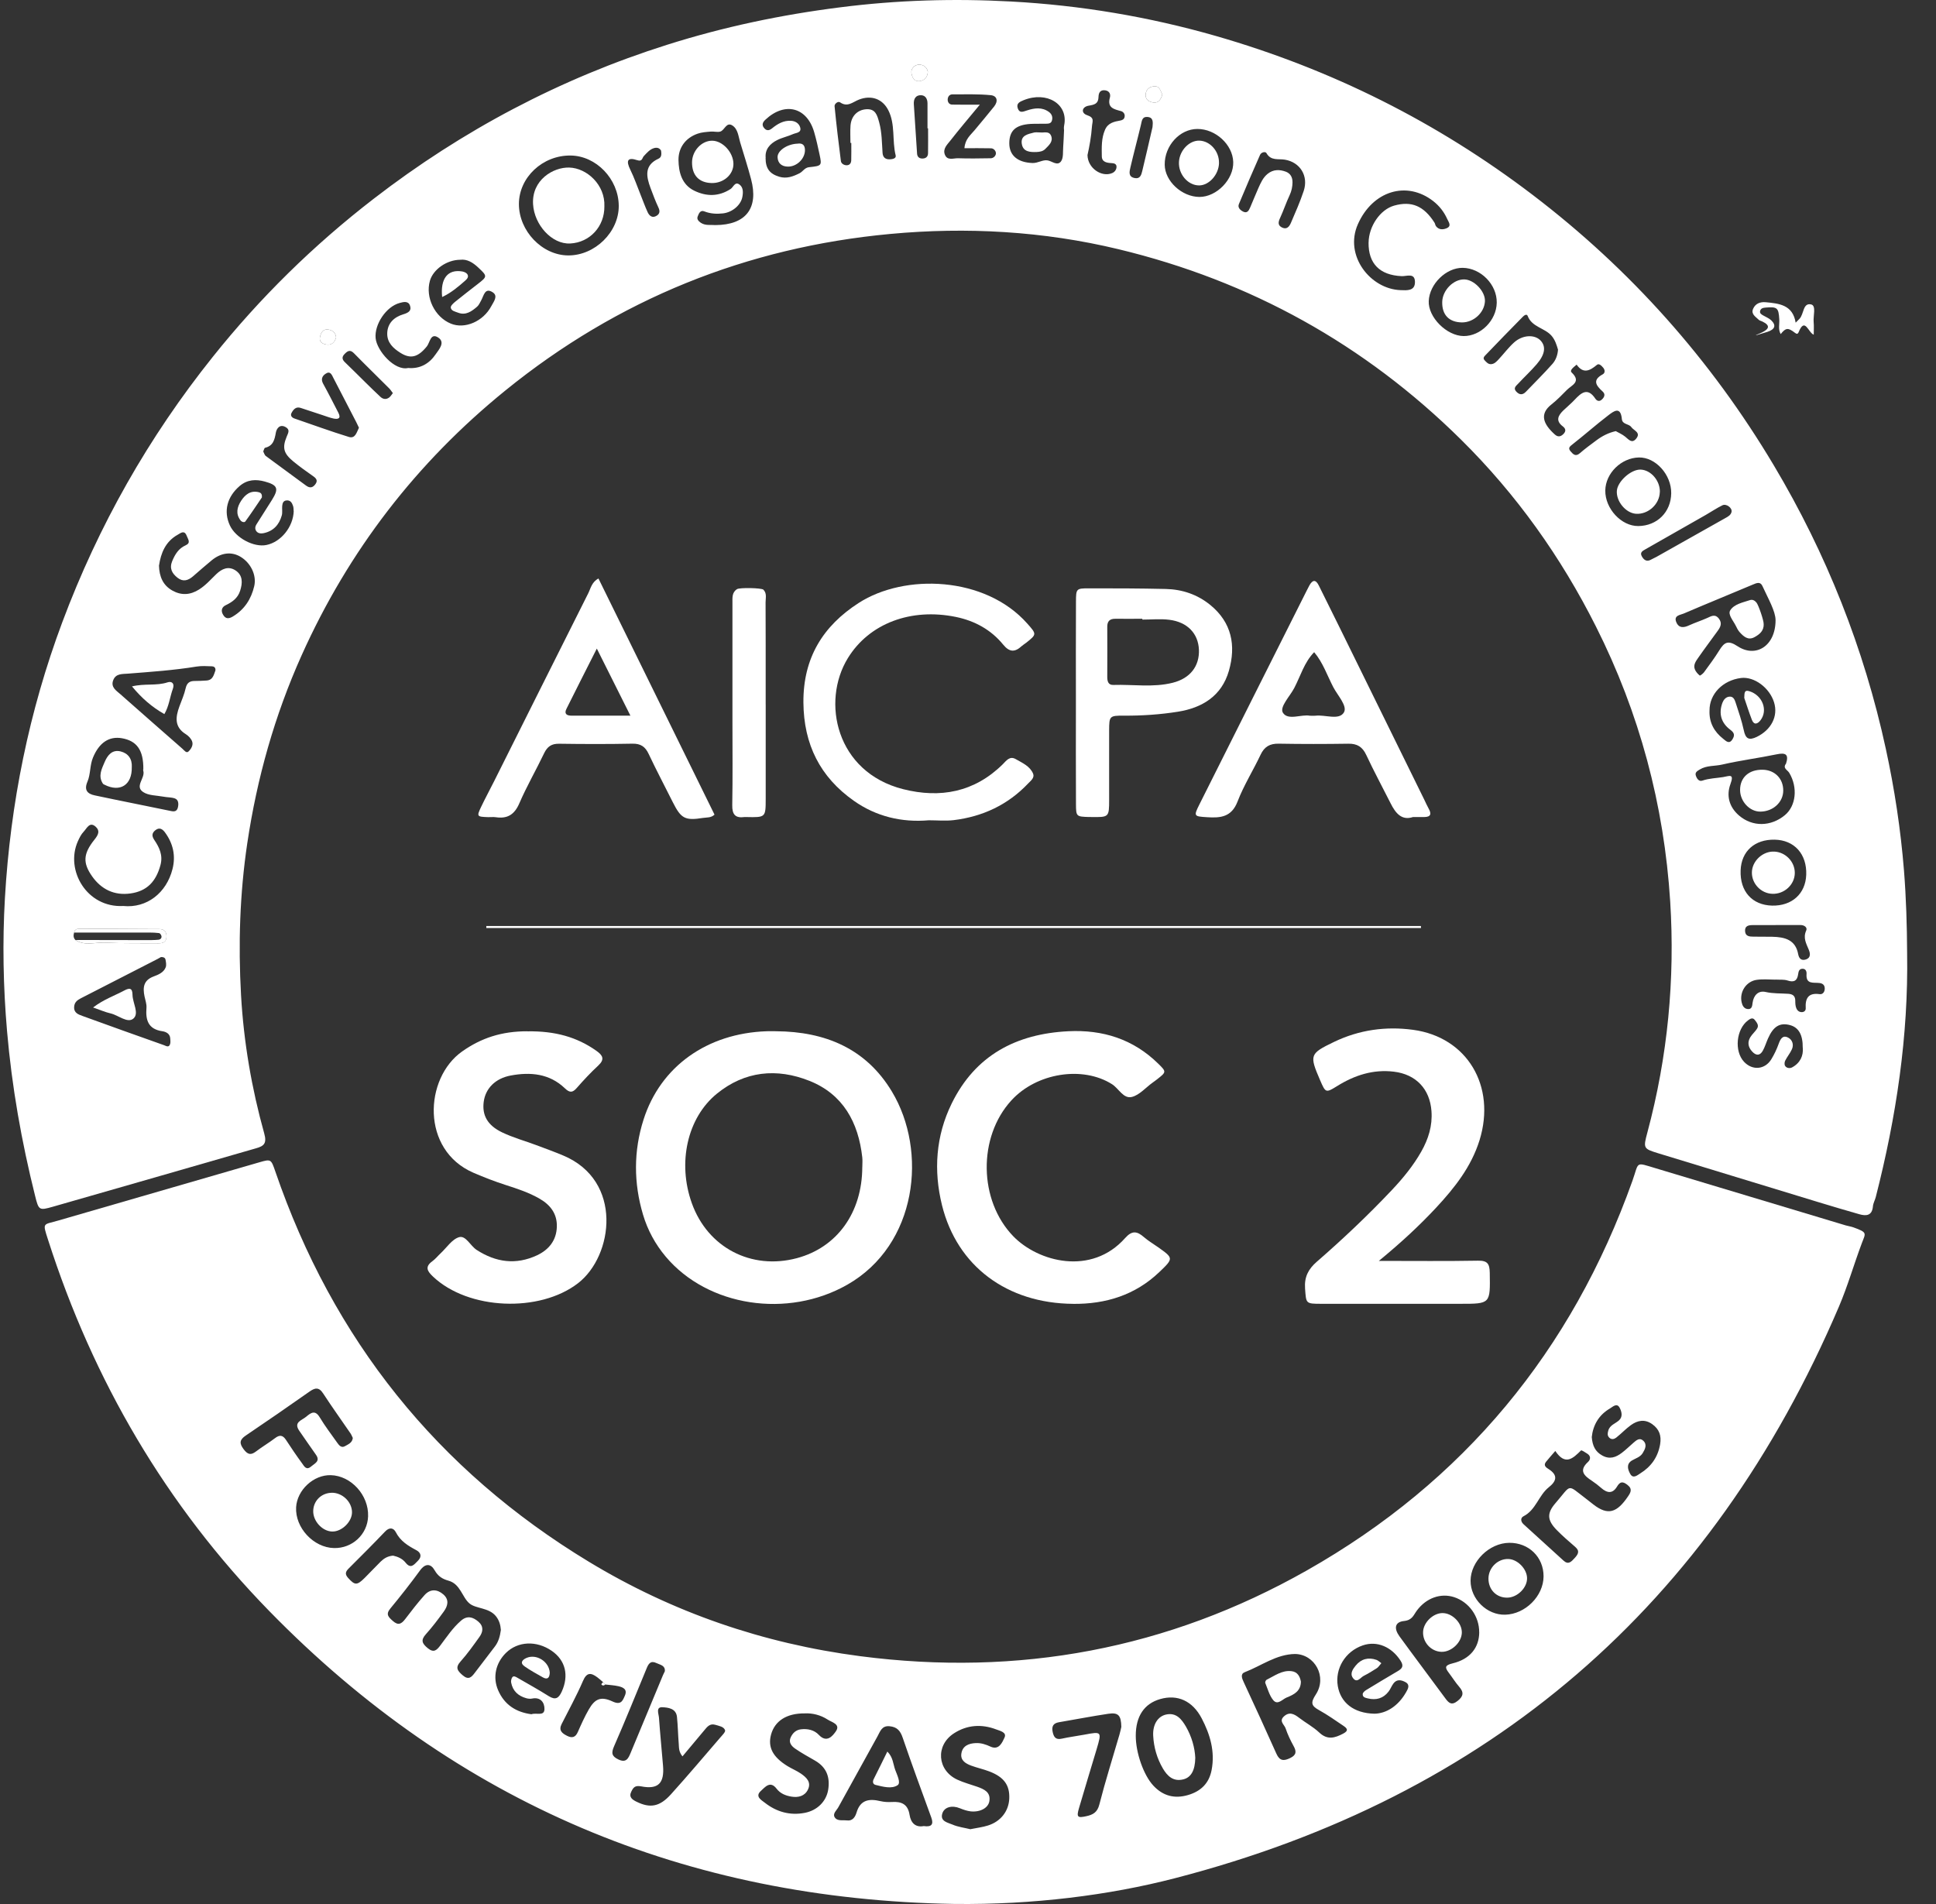 <svg xmlns="http://www.w3.org/2000/svg" width="61" height="60" viewBox="0 0 61 60" fill="none"><rect x="0" y="0" width="61" height="60" fill="#333333" stroke="none"/><g clip-path="url(#clip0_175_1428)"><g clip-path="url(#clip1_175_1428)"><path d="M60.09 30.041C60.133 32.649 59.747 35.203 59.102 37.723C59.077 37.82 59.022 37.914 59.013 38.013C58.987 38.309 58.806 38.327 58.583 38.263C58.156 38.141 57.728 38.015 57.303 37.885C55.621 37.373 53.94 36.861 52.259 36.346C51.779 36.198 51.771 36.191 51.906 35.687C52.546 33.298 52.78 30.864 52.625 28.405C52.432 25.365 51.659 22.471 50.285 19.742C49.183 17.55 47.777 15.576 46.035 13.854C43 10.852 39.391 8.852 35.241 7.853C32.876 7.284 30.46 7.148 28.052 7.372C23.528 7.792 19.469 9.43 15.925 12.304C13.12 14.579 10.979 17.362 9.502 20.654C8.654 22.545 8.097 24.521 7.791 26.574C7.554 28.168 7.505 29.765 7.595 31.363C7.679 32.837 7.928 34.295 8.326 35.72C8.414 36.034 8.313 36.116 8.069 36.185C5.934 36.799 3.801 37.418 1.665 38.027C1.229 38.152 1.219 38.137 1.106 37.685C0.679 35.977 0.374 34.251 0.222 32.493C0.101 31.093 0.075 29.694 0.155 28.299C0.328 25.317 0.915 22.411 1.963 19.607C3.1 16.566 4.679 13.778 6.707 11.242C8.195 9.379 9.885 7.722 11.77 6.267C14.568 4.106 17.651 2.477 21.023 1.41C22.797 0.848 24.611 0.466 26.464 0.232C28.265 0.001 30.066 -0.051 31.867 0.048C34.051 0.167 36.205 0.529 38.312 1.134C41.95 2.181 45.282 3.848 48.291 6.141C51.372 8.489 53.907 11.335 55.892 14.668C57.551 17.453 58.732 20.431 59.419 23.597C59.693 24.859 59.887 26.137 59.991 27.431C60.06 28.303 60.086 29.17 60.09 30.041ZM2.376 29.621C2.666 29.814 2.989 29.692 3.295 29.705C3.86 29.731 4.428 29.719 4.995 29.725C5.131 29.726 5.232 29.694 5.243 29.535C5.256 29.355 5.174 29.271 4.995 29.277C4.955 29.279 4.914 29.277 4.873 29.277C4.104 29.274 3.335 29.269 2.566 29.265C2.467 29.265 2.362 29.256 2.334 29.39C2.311 29.474 2.308 29.553 2.375 29.621H2.376ZM16.35 6.429C16.35 7.279 17.08 8.043 17.901 8.049C18.745 8.055 19.503 7.31 19.496 6.481C19.487 5.639 18.785 4.909 17.977 4.901C17.096 4.891 16.351 5.592 16.35 6.429ZM22.541 7.093C23.502 7.089 23.91 6.56 23.664 5.642C23.561 5.254 23.438 4.872 23.322 4.488C23.265 4.298 23.253 4.067 23.076 3.954C22.883 3.832 22.832 4.109 22.692 4.147C22.599 4.172 22.491 4.137 22.391 4.147C22.252 4.159 22.107 4.167 21.977 4.214C21.592 4.35 21.374 4.662 21.378 5.041C21.383 5.415 21.475 5.815 21.876 6.01C22.262 6.197 22.648 6.197 23.021 5.955C23.109 5.897 23.157 5.711 23.3 5.816C23.424 5.907 23.417 6.069 23.39 6.209C23.341 6.464 23.076 6.689 22.783 6.724C22.582 6.747 22.384 6.737 22.188 6.66C22.061 6.61 22.016 6.737 21.982 6.824C21.949 6.909 22.012 6.972 22.081 7.02C22.227 7.117 22.393 7.079 22.54 7.093H22.541ZM55.945 19.546C55.944 19.258 55.714 18.869 55.531 18.467C55.464 18.319 55.348 18.371 55.228 18.422C54.503 18.729 53.773 19.024 53.049 19.335C52.941 19.381 52.726 19.393 52.818 19.608C52.9 19.803 53.056 19.783 53.224 19.705C53.407 19.621 53.601 19.559 53.785 19.477C53.916 19.419 54.036 19.336 54.159 19.494C54.27 19.639 54.208 19.761 54.122 19.879C53.921 20.159 53.713 20.433 53.517 20.715C53.439 20.829 53.339 20.952 53.407 21.105C53.439 21.176 53.496 21.238 53.556 21.288C53.566 21.297 53.656 21.232 53.689 21.187C53.856 20.958 54.026 20.731 54.174 20.491C54.331 20.238 54.447 20.165 54.751 20.366C55.313 20.736 55.942 20.369 55.945 19.546ZM6.788 21.125C6.798 21.026 6.732 20.999 6.678 20.997C6.517 20.991 6.351 20.98 6.194 21.005C5.477 21.122 4.755 21.171 4.034 21.228C3.852 21.243 3.653 21.22 3.569 21.43C3.479 21.655 3.664 21.762 3.795 21.878C4.444 22.453 5.097 23.024 5.749 23.596C5.804 23.645 5.872 23.744 5.937 23.683C6.02 23.605 6.098 23.481 6.053 23.362C6.021 23.274 5.939 23.189 5.858 23.138C5.488 22.91 5.53 22.597 5.653 22.26C5.722 22.072 5.806 21.886 5.849 21.691C5.888 21.517 5.978 21.457 6.141 21.459C6.262 21.459 6.384 21.453 6.505 21.445C6.715 21.432 6.737 21.256 6.788 21.126V21.125ZM5.075 30.157C5.04 30.177 5.005 30.198 4.969 30.217C4.16 30.632 3.352 31.047 2.542 31.461C2.428 31.52 2.343 31.59 2.336 31.733C2.326 31.925 2.478 31.97 2.603 32.017C3.456 32.329 4.311 32.631 5.165 32.935C5.234 32.96 5.318 33.021 5.358 32.906C5.377 32.852 5.367 32.785 5.364 32.726C5.357 32.57 5.224 32.513 5.117 32.497C4.666 32.432 4.584 32.143 4.615 31.756C4.624 31.639 4.578 31.518 4.554 31.4C4.495 31.116 4.52 30.887 4.85 30.767C4.989 30.715 5.161 30.645 5.222 30.479C5.247 30.408 5.23 30.318 5.215 30.24C5.202 30.175 5.141 30.156 5.077 30.159L5.075 30.157ZM43.122 7.645C43.128 7.127 43.491 6.601 43.929 6.479C44.475 6.326 44.861 6.488 45.198 7.016C45.22 7.049 45.221 7.096 45.245 7.127C45.332 7.243 45.46 7.241 45.572 7.196C45.752 7.126 45.644 7 45.599 6.9C45.499 6.677 45.353 6.49 45.158 6.337C44.319 5.685 43.25 6.017 42.785 7.064C42.345 8.054 43.177 9.111 44.131 9.143C44.327 9.15 44.587 9.175 44.583 8.883C44.579 8.587 44.324 8.71 44.163 8.702C43.474 8.671 43.114 8.308 43.121 7.645H43.122ZM56.274 24.065C56.37 23.768 56.261 23.712 55.982 23.77C55.41 23.889 54.83 23.962 54.263 24.093C54.029 24.148 53.774 24.115 53.556 24.249C53.484 24.293 53.405 24.335 53.429 24.427C53.456 24.523 53.523 24.639 53.638 24.599C53.852 24.526 54.074 24.523 54.292 24.488C54.487 24.456 54.651 24.362 54.523 24.709C54.388 25.075 54.484 25.433 54.794 25.699C55.217 26.062 55.797 26.053 56.239 25.687C56.589 25.397 56.652 24.818 56.377 24.355C56.321 24.261 56.162 24.211 56.273 24.065H56.274ZM5.009 17.817C5.018 18.174 5.137 18.443 5.426 18.607C5.709 18.767 5.989 18.755 6.273 18.576C6.483 18.443 6.641 18.26 6.814 18.093C6.992 17.923 7.194 17.832 7.414 17.971C7.656 18.126 7.646 18.369 7.566 18.617C7.492 18.849 7.32 18.972 7.111 19.072C6.987 19.131 6.952 19.246 7.031 19.375C7.111 19.508 7.206 19.504 7.334 19.429C7.704 19.207 7.916 18.877 8.011 18.468C8.09 18.125 7.9 17.736 7.576 17.544C7.298 17.378 6.974 17.413 6.681 17.648C6.478 17.814 6.282 17.988 6.083 18.16C5.929 18.293 5.77 18.345 5.593 18.206C5.419 18.069 5.331 17.909 5.427 17.679C5.516 17.467 5.627 17.283 5.847 17.185C6.021 17.107 5.927 17 5.884 16.888C5.81 16.691 5.691 16.799 5.602 16.849C5.212 17.065 5.069 17.431 5.011 17.817H5.009ZM3.886 28.55C4.622 28.624 5.246 28.141 5.436 27.383C5.541 26.966 5.454 26.581 5.202 26.236C5.129 26.136 5.031 26.055 4.897 26.161C4.782 26.252 4.778 26.345 4.863 26.471C5.022 26.706 5.139 26.951 5.056 27.26C4.916 27.781 4.629 28.083 4.11 28.155C3.603 28.226 3.193 28.027 2.903 27.616C2.607 27.195 2.616 26.909 2.976 26.459C3.103 26.301 3.155 26.18 3.016 26.053C2.824 25.878 2.736 26.105 2.638 26.206C2.557 26.29 2.501 26.404 2.452 26.514C2.05 27.419 2.732 28.612 3.885 28.55H3.886ZM4.516 24.251C4.526 23.638 4.31 23.346 3.843 23.264C3.432 23.192 3.123 23.409 2.931 23.87C2.826 24.119 2.858 24.393 2.755 24.633C2.642 24.898 2.755 25.017 2.988 25.065C3.792 25.236 4.6 25.394 5.405 25.561C5.535 25.588 5.591 25.533 5.611 25.416C5.631 25.309 5.615 25.198 5.508 25.16C5.396 25.121 5.269 25.129 5.15 25.105C4.933 25.064 4.679 25.073 4.509 24.958C4.237 24.775 4.578 24.523 4.516 24.295C4.506 24.257 4.515 24.215 4.515 24.249L4.516 24.251ZM37.79 6.206C38.335 6.208 38.874 5.653 38.857 5.105C38.84 4.558 38.303 4.062 37.727 4.064C37.172 4.064 36.691 4.592 36.698 5.192C36.704 5.709 37.237 6.202 37.79 6.206ZM14.501 8.186C14.074 8.188 13.647 8.493 13.546 8.847C13.396 9.371 13.698 9.992 14.207 10.199C14.645 10.378 15.226 10.132 15.482 9.644C15.552 9.511 15.704 9.329 15.526 9.212C15.278 9.05 15.245 9.314 15.163 9.463C15.124 9.533 15.09 9.614 15.033 9.664C14.862 9.811 14.677 9.948 14.432 9.853C14.344 9.819 14.216 9.798 14.203 9.693C14.196 9.637 14.282 9.558 14.342 9.509C14.577 9.318 14.818 9.133 15.057 8.947C15.36 8.712 15.358 8.702 15.07 8.432C14.9 8.272 14.718 8.159 14.501 8.186ZM53.864 22.39C53.848 22.762 54.007 23.056 54.293 23.28C54.378 23.346 54.483 23.468 54.588 23.295C54.659 23.178 54.656 23.099 54.523 23C54.234 22.787 54.142 22.488 54.272 22.143C54.308 22.051 54.377 21.963 54.49 21.953C54.62 21.942 54.657 22.053 54.687 22.142C54.78 22.428 54.88 22.715 54.943 23.009C54.998 23.279 55.102 23.343 55.357 23.219C55.808 22.997 56.032 22.571 55.898 22.134C55.756 21.672 55.272 21.314 54.857 21.365C54.282 21.437 53.859 21.872 53.864 22.39ZM9.252 16.102C9.249 16.063 9.252 16 9.234 15.944C9.201 15.846 9.152 15.756 9.024 15.77C8.922 15.78 8.9 15.862 8.892 15.943C8.882 16.043 8.905 16.15 8.878 16.244C8.795 16.537 8.613 16.739 8.303 16.802C8.224 16.817 8.135 16.812 8.08 16.743C8.026 16.674 8.036 16.593 8.084 16.519C8.246 16.263 8.409 16.008 8.57 15.752C8.79 15.4 8.753 15.287 8.346 15.175C8.065 15.098 7.794 15.107 7.55 15.316C7.156 15.655 7.036 16.11 7.243 16.557C7.425 16.95 7.995 17.256 8.394 17.174C8.853 17.081 9.24 16.605 9.255 16.101L9.252 16.102ZM46.113 10.59C46.653 10.596 47.152 10.095 47.16 9.538C47.169 8.968 46.659 8.448 46.087 8.44C45.565 8.434 45.04 8.949 45.017 9.486C44.995 9.995 45.58 10.584 46.115 10.59H46.113ZM55.836 28.538C56.459 28.552 56.888 28.166 56.911 27.57C56.936 26.916 56.538 26.471 55.916 26.46C55.285 26.448 54.866 26.826 54.844 27.428C54.819 28.09 55.207 28.522 55.836 28.538ZM24.122 4.974C24.122 5.31 24.25 5.478 24.554 5.57C24.787 5.639 24.99 5.561 25.192 5.46C25.298 5.406 25.353 5.283 25.491 5.269C25.894 5.226 25.898 5.221 25.823 4.87C25.773 4.634 25.721 4.399 25.654 4.167C25.427 3.378 24.732 3.199 24.121 3.768C24.038 3.844 23.992 3.927 24.07 4.027C24.142 4.12 24.224 4.127 24.323 4.047C24.498 3.905 24.688 3.79 24.928 3.807C25.061 3.816 25.17 3.886 25.209 4.005C25.268 4.186 25.087 4.182 24.991 4.224C24.827 4.298 24.644 4.335 24.484 4.416C24.254 4.532 24.099 4.712 24.125 4.974H24.122ZM52.657 15.545C52.665 14.959 52.164 14.404 51.638 14.416C51.082 14.428 50.589 14.912 50.58 15.455C50.571 16.028 51.087 16.584 51.622 16.577C52.214 16.57 52.649 16.137 52.657 15.545ZM33.527 4.084C33.527 4.115 33.513 4.032 33.529 3.954C33.67 3.275 32.977 2.863 32.251 3.158C32.133 3.206 32.014 3.257 32.068 3.413C32.124 3.577 32.236 3.519 32.359 3.48C32.592 3.404 32.834 3.368 33.053 3.53C33.139 3.595 33.176 3.687 33.145 3.797C33.117 3.897 33.033 3.897 32.953 3.899C32.791 3.903 32.629 3.896 32.468 3.905C32.001 3.936 31.804 4.118 31.801 4.511C31.799 4.9 32.067 5.12 32.531 5.137C32.698 5.143 32.844 5.035 32.993 5.052C33.143 5.069 33.312 5.243 33.43 5.086C33.513 4.976 33.486 4.78 33.5 4.622C33.512 4.48 33.514 4.339 33.527 4.086V4.084ZM26.821 4.505H26.796C26.796 4.323 26.785 4.14 26.798 3.96C26.82 3.663 27.009 3.465 27.289 3.443C27.583 3.422 27.638 3.623 27.702 3.859C27.789 4.177 27.785 4.497 27.808 4.819C27.819 4.971 27.91 5.03 28.051 5.02C28.13 5.015 28.244 4.991 28.221 4.897C28.104 4.428 28.216 3.922 27.99 3.475C27.808 3.116 27.456 2.988 27.066 3.138C26.871 3.212 26.706 3.391 26.468 3.224C26.405 3.18 26.289 3.272 26.296 3.346C26.352 3.924 26.421 4.5 26.495 5.076C26.505 5.154 26.59 5.207 26.676 5.208C26.773 5.208 26.819 5.14 26.821 5.051C26.826 4.869 26.823 4.688 26.823 4.506L26.821 4.505ZM30.388 4.668C30.41 4.382 30.58 4.257 30.706 4.105C30.912 3.858 31.119 3.61 31.321 3.359C31.455 3.192 31.424 3.019 31.215 2.999C30.816 2.96 30.41 2.974 30.006 2.974C29.916 2.974 29.863 3.047 29.86 3.134C29.858 3.222 29.908 3.294 29.999 3.296C30.257 3.302 30.517 3.298 30.873 3.298C30.519 3.726 30.222 4.075 29.939 4.437C29.844 4.557 29.704 4.688 29.768 4.864C29.843 5.076 30.043 4.981 30.189 4.987C30.532 4.999 30.875 4.992 31.218 4.987C31.309 4.986 31.378 4.904 31.38 4.833C31.381 4.761 31.317 4.675 31.224 4.673C30.947 4.667 30.672 4.67 30.387 4.67L30.388 4.668ZM49.09 11.018C49.046 10.866 48.998 10.714 48.892 10.587C48.678 10.332 48.269 10.313 48.134 9.955C48.104 9.879 48.02 9.942 47.984 9.979C47.587 10.381 47.193 10.787 46.802 11.195C46.765 11.233 46.715 11.286 46.776 11.351C46.832 11.412 46.887 11.477 46.974 11.476C47.083 11.474 47.154 11.394 47.222 11.321C47.387 11.144 47.532 10.947 47.711 10.787C47.979 10.55 48.35 10.536 48.536 10.726C48.717 10.913 48.687 11.165 48.419 11.477C48.235 11.691 48.026 11.884 47.834 12.091C47.772 12.158 47.671 12.227 47.773 12.338C47.873 12.447 47.974 12.455 48.08 12.344C48.359 12.052 48.648 11.769 48.915 11.467C49.02 11.349 49.078 11.191 49.09 11.019V11.018ZM40.725 5.743C40.723 5.885 40.696 6.018 40.634 6.151C40.523 6.387 40.441 6.636 40.332 6.872C40.273 7 40.256 7.103 40.398 7.171C40.55 7.244 40.628 7.132 40.675 7.022C40.818 6.691 40.964 6.358 41.078 6.016C41.233 5.548 40.968 5.113 40.486 5.032C40.278 4.997 40.044 5.076 39.903 4.824C39.87 4.766 39.738 4.797 39.702 4.88C39.475 5.394 39.252 5.91 39.036 6.429C38.99 6.54 39.075 6.62 39.168 6.668C39.297 6.732 39.347 6.636 39.389 6.541C39.476 6.339 39.558 6.133 39.648 5.93C39.722 5.766 39.793 5.598 39.941 5.478C40.118 5.335 40.315 5.337 40.511 5.409C40.656 5.462 40.727 5.584 40.724 5.743H40.725ZM56.801 33.018C56.806 32.606 56.67 32.379 56.406 32.305C56.085 32.217 55.878 32.338 55.708 32.722C55.65 32.851 55.611 32.989 55.543 33.111C55.452 33.272 55.331 33.272 55.206 33.135C55.083 33 55.053 32.848 55.146 32.69C55.207 32.587 55.307 32.508 55.368 32.404C55.427 32.302 55.345 32.212 55.287 32.137C55.223 32.056 55.142 32.104 55.077 32.154C54.704 32.432 54.638 33.124 54.951 33.459C55.214 33.741 55.61 33.709 55.811 33.38C55.905 33.227 55.983 33.06 56.044 32.89C56.099 32.738 56.171 32.61 56.34 32.697C56.469 32.762 56.526 32.913 56.462 33.06C56.406 33.188 56.312 33.297 56.249 33.423C56.225 33.468 56.219 33.547 56.245 33.587C56.292 33.665 56.399 33.672 56.464 33.637C56.723 33.498 56.824 33.267 56.803 33.019L56.801 33.018ZM34.265 4.885C34.27 5.298 34.709 5.593 35.039 5.456C35.115 5.425 35.17 5.359 35.179 5.274C35.19 5.165 35.105 5.143 35.023 5.14C34.872 5.132 34.718 5.107 34.716 4.924C34.712 4.642 34.7 4.359 34.818 4.088C34.913 3.87 35.107 3.833 35.303 3.797C35.368 3.785 35.416 3.757 35.432 3.693C35.458 3.596 35.393 3.521 35.323 3.502C35.098 3.441 34.88 3.398 34.971 3.074C34.997 2.977 34.964 2.871 34.833 2.848C34.668 2.82 34.615 2.921 34.612 3.057C34.607 3.27 34.486 3.3 34.3 3.331C34.084 3.369 34.054 3.563 34.254 3.63C34.499 3.712 34.417 3.824 34.406 3.983C34.383 4.307 34.325 4.623 34.265 4.886V4.885ZM55.938 30.871C55.761 30.871 55.557 30.849 55.358 30.876C55.022 30.92 54.802 31.256 54.876 31.585C54.897 31.685 54.949 31.784 55.061 31.797C55.2 31.814 55.208 31.703 55.221 31.6C55.253 31.363 55.403 31.208 55.629 31.259C55.871 31.314 56.109 31.3 56.347 31.317C56.494 31.328 56.566 31.389 56.566 31.539C56.566 31.618 56.569 31.703 56.6 31.774C56.63 31.846 56.692 31.902 56.787 31.894C56.863 31.886 56.898 31.83 56.895 31.773C56.876 31.457 56.978 31.277 57.336 31.328C57.417 31.34 57.483 31.276 57.493 31.181C57.505 31.059 57.448 30.992 57.33 30.977C57.144 30.953 56.895 31.031 56.921 30.692C56.927 30.62 56.901 30.523 56.788 30.528C56.686 30.532 56.668 30.617 56.657 30.696C56.629 30.903 56.529 30.966 56.323 30.898C56.212 30.861 56.084 30.877 55.938 30.869V30.871ZM49.678 11.49C49.581 11.573 49.445 11.667 49.522 11.74C49.832 12.036 49.52 12.136 49.372 12.286C49.216 12.443 49.061 12.605 48.887 12.742C48.503 13.041 48.614 13.354 48.99 13.692C49.077 13.77 49.163 13.771 49.253 13.684C49.351 13.59 49.336 13.508 49.24 13.435C49.007 13.258 49.093 13.095 49.257 12.935C49.373 12.823 49.498 12.721 49.609 12.603C49.82 12.379 50.022 12.194 50.268 12.565C50.31 12.628 50.388 12.667 50.469 12.593C50.558 12.512 50.588 12.42 50.496 12.337C50.293 12.151 50.16 11.98 50.499 11.796C50.578 11.753 50.573 11.658 50.515 11.588C50.463 11.526 50.382 11.441 50.315 11.498C50.093 11.685 49.886 11.788 49.678 11.492V11.49ZM11.31 13.479C11.282 13.421 11.258 13.366 11.23 13.312C10.99 12.846 10.748 12.382 10.508 11.917C10.452 11.808 10.407 11.673 10.251 11.783C10.143 11.858 10.109 11.961 10.184 12.096C10.35 12.396 10.504 12.703 10.661 13.006C10.752 13.184 10.661 13.22 10.508 13.189C10.392 13.164 10.278 13.119 10.164 13.082C9.935 13.007 9.705 12.932 9.476 12.855C9.325 12.805 9.246 12.902 9.188 13.008C9.141 13.091 9.188 13.157 9.28 13.189C9.85 13.384 10.416 13.592 10.992 13.769C11.198 13.832 11.239 13.617 11.31 13.479ZM12.86 11.596C13.237 11.629 13.528 11.459 13.73 11.16C13.83 11.013 14.04 10.788 13.806 10.636C13.566 10.48 13.547 10.794 13.449 10.916C13.171 11.258 12.939 11.32 12.62 11.121C12.39 10.977 12.194 10.797 12.201 10.503C12.209 10.18 12.423 9.989 12.709 9.904C12.876 9.854 12.979 9.786 12.914 9.619C12.859 9.477 12.705 9.516 12.596 9.546C12.166 9.659 11.795 10.223 11.835 10.654C11.872 11.05 12.432 11.696 12.861 11.596H12.86ZM54.559 16.122C54.578 16.002 54.393 15.863 54.27 15.923C54.088 16.012 53.92 16.127 53.745 16.227C53.112 16.588 52.481 16.949 51.848 17.307C51.755 17.36 51.661 17.407 51.732 17.533C51.798 17.651 51.89 17.714 52.029 17.631C52.081 17.6 52.139 17.579 52.191 17.549C52.914 17.142 53.636 16.735 54.359 16.328C54.445 16.279 54.539 16.235 54.56 16.122H54.559ZM50.908 13.585C51.001 13.637 51.113 13.685 51.205 13.759C51.315 13.847 51.416 13.989 51.551 13.825C51.714 13.629 51.477 13.57 51.399 13.458C51.321 13.348 51.119 13.383 51.102 13.205C51.062 12.781 50.834 12.967 50.672 13.09C50.289 13.383 49.93 13.702 49.551 13.999C49.461 14.07 49.396 14.117 49.486 14.222C49.567 14.317 49.645 14.399 49.78 14.281C49.946 14.136 50.125 14.006 50.301 13.875C50.479 13.742 50.673 13.64 50.909 13.586L50.908 13.585ZM20.829 4.745C20.803 4.7 20.741 4.633 20.619 4.664C20.474 4.702 20.385 4.815 20.287 4.917C20.231 4.974 20.243 5.102 20.08 5.048C19.759 4.941 19.725 5.074 19.859 5.346C19.983 5.598 20.075 5.866 20.18 6.128C20.255 6.314 20.322 6.504 20.406 6.687C20.462 6.808 20.56 6.883 20.695 6.795C20.792 6.733 20.797 6.647 20.745 6.537C20.651 6.337 20.573 6.129 20.496 5.922C20.361 5.559 20.294 5.209 20.745 5.002C20.83 4.963 20.853 4.891 20.828 4.744L20.829 4.745ZM55.948 29.15V29.152C55.706 29.152 55.465 29.152 55.224 29.152C55.095 29.152 54.974 29.175 54.984 29.342C54.994 29.507 55.122 29.515 55.246 29.516C55.447 29.519 55.648 29.516 55.849 29.52C56.235 29.529 56.575 29.614 56.657 30.067C56.685 30.219 56.769 30.28 56.907 30.233C57.058 30.179 57.039 30.044 56.993 29.932C56.913 29.736 56.804 29.558 56.91 29.325C56.955 29.225 56.852 29.15 56.732 29.15C56.47 29.15 56.21 29.15 55.948 29.15ZM8.294 14.226C8.319 14.27 8.333 14.338 8.376 14.37C8.795 14.683 9.221 14.987 9.641 15.3C9.77 15.397 9.865 15.364 9.944 15.248C10.019 15.14 9.961 15.071 9.866 15.005C9.652 14.856 9.439 14.703 9.236 14.536C8.938 14.289 8.887 14.112 9.033 13.76C9.084 13.637 9.144 13.54 9 13.459C8.815 13.354 8.715 13.506 8.692 13.631C8.652 13.857 8.609 14.05 8.351 14.111C8.327 14.117 8.316 14.178 8.294 14.227V14.226ZM29.242 4.044C29.242 4.044 29.23 4.044 29.224 4.044C29.224 3.782 29.225 3.52 29.224 3.259C29.224 3.125 29.166 3.008 29.028 3.001C28.851 2.991 28.784 3.119 28.793 3.28C28.825 3.8 28.86 4.32 28.895 4.839C28.901 4.93 28.949 4.988 29.041 4.995C29.158 5.003 29.239 4.951 29.241 4.829C29.246 4.567 29.242 4.306 29.242 4.044ZM12.378 12.387C12.337 12.335 12.306 12.282 12.264 12.24C11.894 11.869 11.517 11.504 11.151 11.13C11.026 11.003 10.945 11.065 10.854 11.159C10.77 11.245 10.775 11.326 10.864 11.411C11.082 11.621 11.296 11.835 11.511 12.047C11.67 12.202 11.827 12.359 11.99 12.509C12.072 12.584 12.172 12.595 12.264 12.525C12.309 12.489 12.339 12.437 12.379 12.387H12.378ZM36.313 4.014C36.327 3.855 36.35 3.694 36.143 3.685C35.982 3.677 35.977 3.816 35.948 3.937C35.842 4.384 35.721 4.829 35.617 5.277C35.588 5.406 35.541 5.571 35.753 5.611C35.92 5.644 35.96 5.515 35.988 5.399C36.101 4.932 36.207 4.465 36.312 4.012L36.313 4.014ZM36.623 2.985C36.564 2.859 36.536 2.695 36.347 2.721C36.19 2.742 36.094 2.845 36.096 3.006C36.099 3.155 36.225 3.214 36.34 3.23C36.506 3.253 36.578 3.124 36.623 2.985ZM29.235 2.258C29.2 2.096 29.071 2.025 28.93 2.039C28.809 2.051 28.701 2.169 28.717 2.292C28.734 2.424 28.798 2.583 28.985 2.554C29.14 2.53 29.227 2.422 29.235 2.257V2.258ZM10.59 10.637C10.578 10.498 10.496 10.418 10.368 10.39C10.184 10.35 10.114 10.474 10.082 10.62C10.049 10.774 10.159 10.836 10.283 10.857C10.449 10.883 10.543 10.788 10.59 10.637Z" fill="white"></path><path d="M30.077 59.998C21.626 59.859 14.398 56.826 8.483 50.767C5.231 47.434 2.936 43.506 1.514 39.069C1.337 38.516 1.349 38.602 1.826 38.465C3.945 37.853 6.064 37.235 8.182 36.624C8.538 36.521 8.542 36.529 8.675 36.916C10.489 42.206 13.774 46.32 18.558 49.217C21.19 50.81 24.043 51.791 27.101 52.19C32.093 52.84 36.801 51.967 41.175 49.489C46.12 46.688 49.525 42.566 51.435 37.21C51.651 36.602 51.507 36.618 52.172 36.816C54.169 37.414 56.163 38.016 58.159 38.616C58.237 38.639 58.319 38.649 58.395 38.676C58.85 38.84 58.783 38.856 58.665 39.17C58.416 39.833 58.221 40.518 57.944 41.169C53.918 50.598 46.943 56.62 37.016 59.188C34.946 59.725 32.545 60.026 30.076 59.998H30.077ZM19.073 53.084C19.051 53.057 19.028 53.033 19.003 53.01C18.942 52.957 18.883 52.902 18.819 52.855C18.621 52.708 18.487 52.693 18.368 52.972C18.169 53.435 17.924 53.878 17.696 54.329C17.594 54.532 17.712 54.623 17.872 54.702C18.03 54.781 18.134 54.746 18.207 54.578C18.313 54.338 18.421 54.096 18.552 53.869C18.745 53.532 18.932 53.447 19.299 53.617C19.565 53.741 19.619 53.598 19.691 53.428C19.773 53.236 19.635 53.172 19.491 53.138C19.355 53.106 19.212 53.1 19.073 53.083V53.084ZM40.805 52.121C40.211 52.13 39.745 52.493 39.219 52.695C39.077 52.75 39.13 52.887 39.187 53.007C39.535 53.758 39.882 54.51 40.218 55.265C40.32 55.494 40.45 55.498 40.65 55.401C40.849 55.306 40.855 55.192 40.757 55.018C40.66 54.842 40.571 54.657 40.508 54.467C40.471 54.351 40.294 54.244 40.446 54.096C40.617 53.931 40.77 54.006 40.929 54.129C41.137 54.289 41.376 54.416 41.565 54.594C41.823 54.839 42.056 54.77 42.324 54.629C42.508 54.532 42.44 54.46 42.328 54.384C42.077 54.215 41.828 54.038 41.564 53.892C41.315 53.754 41.287 53.661 41.46 53.396C41.822 52.842 41.43 52.129 40.802 52.121H40.805ZM15.781 51.359C15.771 51.216 15.733 51.064 15.626 50.931C15.403 50.654 15 50.701 14.793 50.529C14.56 50.336 14.51 49.916 14.131 49.811C13.938 49.758 13.801 49.671 13.694 49.482C13.573 49.27 13.401 49.257 13.232 49.491C12.934 49.9 12.62 50.299 12.299 50.688C12.146 50.873 12.239 50.956 12.375 51.078C12.545 51.231 12.647 51.178 12.766 51.022C12.963 50.764 13.16 50.507 13.376 50.266C13.553 50.067 13.773 50.073 13.969 50.244C14.163 50.412 14.109 50.611 13.981 50.786C13.803 51.032 13.619 51.275 13.417 51.5C13.248 51.689 13.303 51.794 13.479 51.939C13.667 52.092 13.757 52.004 13.867 51.861C14.074 51.588 14.263 51.298 14.527 51.07C14.721 50.903 14.899 50.954 15.07 51.1C15.245 51.248 15.223 51.421 15.106 51.584C14.917 51.847 14.729 52.114 14.514 52.354C14.337 52.55 14.412 52.649 14.578 52.792C14.768 52.955 14.858 52.849 14.964 52.709C15.172 52.433 15.381 52.16 15.591 51.888C15.707 51.738 15.754 51.565 15.782 51.361L15.781 51.359ZM29.105 57.544C29.349 57.579 29.423 57.495 29.344 57.276C29.04 56.44 28.731 55.606 28.444 54.764C28.369 54.541 28.267 54.421 28.03 54.398C27.783 54.373 27.733 54.563 27.648 54.717C27.236 55.46 26.825 56.203 26.416 56.948C26.361 57.048 26.233 57.148 26.296 57.26C26.375 57.399 26.552 57.349 26.689 57.366C26.866 57.389 26.948 57.252 26.988 57.118C27.109 56.711 27.389 56.675 27.741 56.758C27.858 56.786 27.984 56.792 28.105 56.785C28.408 56.766 28.607 56.856 28.659 57.191C28.698 57.438 28.842 57.595 29.105 57.544ZM49.005 45.723C48.888 45.86 48.795 45.961 48.711 46.067C48.615 46.189 48.731 46.253 48.8 46.298C49.104 46.495 49.033 46.683 48.8 46.867C48.479 47.122 48.396 47.58 48.005 47.78C47.903 47.831 47.911 47.948 48.005 48.033C48.425 48.415 48.845 48.796 49.264 49.179C49.419 49.32 49.509 49.212 49.612 49.101C49.719 48.984 49.788 48.882 49.635 48.749C49.436 48.576 49.235 48.404 49.051 48.216C48.752 47.91 48.73 47.691 49.009 47.369C49.532 46.766 49.356 46.761 49.966 47.223C50.047 47.284 50.126 47.347 50.205 47.41C50.668 47.77 50.95 47.664 51.296 47.155C51.376 47.037 51.446 46.922 51.279 46.793C51.13 46.676 51.046 46.685 50.95 46.845C50.809 47.082 50.635 47.051 50.451 46.889C50.36 46.809 50.264 46.734 50.163 46.667C49.92 46.508 49.732 46.347 50.037 46.068C50.116 45.995 50.13 45.886 50.017 45.812C49.952 45.77 49.832 45.69 49.815 45.707C49.563 45.955 49.322 46.198 49.005 45.724V45.723ZM35.786 54.7C35.786 55.238 36.034 55.94 36.338 56.267C36.642 56.596 37.01 56.691 37.436 56.565C37.835 56.447 38.095 56.2 38.176 55.777C38.288 55.192 38.128 54.656 37.864 54.151C37.573 53.593 37.096 53.387 36.558 53.541C36.051 53.686 35.785 54.084 35.786 54.7ZM46.607 51.44C46.611 50.94 46.286 50.483 45.816 50.33C45.397 50.194 44.94 50.353 44.644 50.751C44.536 50.896 44.502 51.054 44.237 51.082C43.948 51.112 43.913 51.315 44.096 51.566C44.572 52.221 45.061 52.867 45.541 53.52C45.649 53.668 45.738 53.749 45.923 53.603C46.11 53.456 46.132 53.333 45.977 53.155C45.858 53.018 45.761 52.861 45.651 52.716C45.517 52.541 45.524 52.476 45.774 52.415C46.322 52.282 46.603 51.919 46.608 51.441L46.607 51.44ZM30.58 57.641C30.778 57.601 30.961 57.58 31.132 57.525C31.535 57.397 31.783 57.071 31.8 56.678C31.818 56.257 31.637 56.001 31.175 55.823C30.987 55.751 30.789 55.709 30.6 55.639C30.423 55.573 30.254 55.472 30.292 55.252C30.332 55.013 30.527 54.938 30.745 54.929C30.908 54.921 31.057 54.969 31.209 55.04C31.477 55.164 31.581 54.904 31.65 54.756C31.729 54.589 31.509 54.544 31.391 54.499C30.929 54.322 30.468 54.354 30.055 54.623C29.468 55.004 29.53 55.787 30.163 56.081C30.362 56.174 30.579 56.23 30.789 56.304C31.006 56.381 31.22 56.474 31.173 56.76C31.137 56.975 30.884 57.11 30.588 57.081C30.471 57.068 30.354 57.027 30.243 56.982C30 56.882 29.747 56.939 29.687 57.159C29.622 57.397 29.866 57.434 30.009 57.496C30.191 57.575 30.396 57.598 30.58 57.644V57.641ZM25.359 53.993C24.784 53.988 24.411 54.231 24.294 54.663C24.188 55.058 24.348 55.367 24.813 55.654C24.951 55.738 25.103 55.8 25.236 55.891C25.408 56.01 25.57 56.159 25.457 56.393C25.356 56.603 25.15 56.651 24.938 56.616C24.757 56.587 24.587 56.521 24.467 56.364C24.266 56.101 24.101 56.323 23.974 56.436C23.778 56.613 23.993 56.726 24.102 56.811C24.47 57.099 24.895 57.217 25.358 57.127C25.754 57.05 26.032 56.765 26.093 56.409C26.161 56.008 26.044 55.69 25.68 55.481C25.47 55.359 25.256 55.243 25.056 55.105C24.94 55.025 24.837 54.908 24.915 54.745C24.978 54.612 25.078 54.514 25.235 54.495C25.449 54.468 25.659 54.519 25.798 54.668C26.054 54.942 26.24 54.695 26.334 54.562C26.496 54.334 26.207 54.273 26.078 54.188C25.855 54.042 25.596 53.982 25.357 53.992L25.359 53.993ZM11.114 45.309C11.093 45.267 11.073 45.211 11.04 45.164C10.755 44.747 10.46 44.337 10.184 43.914C10.046 43.7 9.922 43.731 9.742 43.859C9.083 44.324 8.416 44.782 7.747 45.235C7.551 45.367 7.531 45.477 7.678 45.671C7.807 45.841 7.905 45.862 8.069 45.737C8.262 45.59 8.472 45.467 8.665 45.32C8.809 45.21 8.909 45.22 9.009 45.372C9.174 45.626 9.345 45.877 9.523 46.12C9.586 46.208 9.652 46.342 9.802 46.213C9.919 46.112 10.103 46.048 9.952 45.838C9.775 45.592 9.607 45.339 9.433 45.092C9.238 44.814 9.508 44.762 9.646 44.645C9.796 44.519 9.929 44.419 10.077 44.668C10.243 44.945 10.441 45.202 10.627 45.466C10.686 45.551 10.759 45.637 10.872 45.571C10.97 45.512 11.1 45.471 11.117 45.309H11.114ZM21.503 55.347C21.381 55.196 21.396 55.069 21.386 54.951C21.363 54.668 21.359 54.384 21.33 54.103C21.302 53.831 21.041 53.808 20.872 53.799C20.655 53.788 20.755 54.009 20.763 54.129C20.799 54.634 20.849 55.137 20.891 55.642C20.937 56.19 20.741 56.398 20.204 56.293C20.004 56.255 19.954 56.331 19.892 56.456C19.803 56.633 19.924 56.713 20.059 56.778C20.485 56.987 20.785 56.937 21.14 56.543C21.669 55.957 22.178 55.354 22.693 54.756C22.755 54.684 22.864 54.577 22.846 54.524C22.804 54.408 22.659 54.39 22.542 54.354C22.366 54.3 22.281 54.418 22.19 54.527C21.97 54.787 21.75 55.051 21.503 55.348V55.347ZM16.746 54.019C16.905 53.965 17.15 54.09 17.155 53.859C17.16 53.661 17.04 53.469 16.763 53.526C16.706 53.538 16.64 53.531 16.583 53.515C16.33 53.445 16.157 53.289 16.106 53.024C16.096 52.971 16.11 52.896 16.142 52.854C16.182 52.801 16.246 52.837 16.296 52.866C16.628 53.058 16.964 53.244 17.288 53.448C17.501 53.582 17.604 53.517 17.7 53.306C17.93 52.8 17.821 52.324 17.386 52.023C16.904 51.69 16.315 51.717 15.939 52.089C15.618 52.407 15.52 52.852 15.692 53.256C15.893 53.73 16.272 53.958 16.745 54.02L16.746 54.019ZM48.635 49.675C48.637 49.069 48.169 48.612 47.554 48.618C46.926 48.624 46.338 49.201 46.335 49.812C46.333 50.39 46.851 50.899 47.427 50.883C48.062 50.866 48.632 50.295 48.635 49.675ZM43.306 54.003C43.678 53.997 44.056 53.764 44.305 53.323C44.361 53.224 44.438 53.094 44.287 53.01C44.16 52.94 44.014 52.905 43.906 53.049C43.845 53.128 43.812 53.229 43.75 53.307C43.583 53.523 43.358 53.584 43.099 53.521C43.022 53.503 42.927 53.485 42.937 53.381C42.942 53.336 42.999 53.286 43.045 53.258C43.373 53.057 43.703 52.86 44.035 52.665C44.174 52.583 44.242 52.51 44.132 52.337C43.852 51.897 43.387 51.696 42.939 51.85C42.39 52.038 42.058 52.578 42.152 53.134C42.239 53.645 42.643 53.99 43.309 54.003H43.306ZM35.331 54.417C35.324 54.05 35.233 53.959 34.921 54.005C34.4 54.083 33.884 54.184 33.365 54.272C33.184 54.303 33.132 54.404 33.167 54.574C33.2 54.733 33.26 54.833 33.452 54.79C33.689 54.737 33.931 54.708 34.169 54.663C34.714 54.56 34.718 54.563 34.553 55.121C34.369 55.742 34.177 56.359 33.997 56.979C33.914 57.262 33.951 57.294 34.227 57.233C34.436 57.187 34.575 57.114 34.638 56.866C34.828 56.123 35.061 55.389 35.275 54.652C35.303 54.556 35.322 54.457 35.331 54.417ZM10.523 48.783C11.101 48.796 11.578 48.353 11.598 47.784C11.621 47.118 11.065 46.503 10.422 46.486C9.88 46.471 9.36 46.955 9.33 47.498C9.296 48.142 9.877 48.768 10.523 48.783ZM50.154 45.289C50.176 45.557 50.261 45.743 50.483 45.866C50.719 45.997 50.913 45.925 51.099 45.784C51.229 45.687 51.343 45.571 51.466 45.466C51.558 45.387 51.661 45.291 51.777 45.401C51.906 45.523 51.833 45.666 51.76 45.788C51.683 45.917 51.538 45.953 51.417 46.025C51.233 46.138 51.29 46.314 51.369 46.452C51.46 46.609 51.597 46.483 51.681 46.431C52.022 46.22 52.239 45.918 52.308 45.511C52.353 45.242 52.281 45.036 52.058 44.878C51.825 44.712 51.595 44.758 51.385 44.91C51.221 45.029 51.081 45.18 50.923 45.304C50.863 45.35 50.777 45.375 50.705 45.304C50.639 45.238 50.651 45.164 50.674 45.082C50.724 44.903 50.9 44.863 51.015 44.756C51.139 44.641 51.095 44.478 51.032 44.361C50.945 44.197 50.814 44.333 50.729 44.383C50.371 44.59 50.192 44.915 50.153 45.291L50.154 45.289ZM20.948 52.665C20.964 52.481 20.805 52.465 20.683 52.407C20.498 52.318 20.432 52.433 20.375 52.572C20.036 53.39 19.707 54.212 19.351 55.023C19.257 55.236 19.268 55.342 19.483 55.444C19.729 55.561 19.796 55.416 19.871 55.235C20.209 54.417 20.551 53.601 20.891 52.784C20.907 52.748 20.925 52.712 20.948 52.665ZM12.387 49.022C12.529 49.054 12.677 49.113 12.782 49.246C12.947 49.453 13.048 49.301 13.164 49.188C13.305 49.051 13.257 48.923 13.116 48.849C12.854 48.71 12.615 48.563 12.472 48.284C12.398 48.142 12.269 48.119 12.132 48.264C11.758 48.657 11.372 49.042 10.987 49.426C10.886 49.527 10.86 49.605 10.97 49.726C11.18 49.957 11.246 49.966 11.489 49.725C11.661 49.555 11.825 49.376 11.996 49.208C12.099 49.108 12.218 49.035 12.387 49.022Z" fill="white"></path><path d="M24.459 32.497C25.998 32.509 27.286 33.039 28.103 34.399C29.233 36.276 28.904 39.226 26.697 40.484C24.815 41.556 22.303 41.175 20.978 39.602C20.645 39.207 20.405 38.762 20.26 38.275C19.964 37.279 19.961 36.27 20.277 35.281C20.813 33.603 22.281 32.562 24.154 32.497C24.255 32.493 24.358 32.497 24.459 32.497ZM27.17 36.777C27.17 36.676 27.18 36.574 27.169 36.474C27.047 35.369 26.564 34.481 25.501 34.059C24.477 33.652 23.467 33.747 22.585 34.467C21.654 35.227 21.342 36.642 21.798 37.915C22.298 39.313 23.669 40.03 25.107 39.648C26.375 39.31 27.165 38.214 27.169 36.777H27.17Z" fill="white"></path><path d="M16.62 32.5C17.485 32.487 18.174 32.677 18.792 33.114C18.996 33.259 19.061 33.382 18.848 33.58C18.61 33.8 18.388 34.039 18.175 34.282C18.041 34.435 17.953 34.444 17.796 34.293C17.314 33.831 16.715 33.776 16.093 33.892C15.607 33.982 15.297 34.299 15.241 34.72C15.186 35.141 15.356 35.461 15.821 35.684C16.166 35.849 16.539 35.952 16.898 36.086C17.182 36.192 17.467 36.296 17.746 36.413C19.637 37.205 19.328 39.574 18.214 40.436C17.003 41.373 14.752 41.284 13.64 40.225C13.466 40.06 13.378 39.923 13.62 39.746C13.718 39.676 13.795 39.577 13.884 39.494C14.076 39.315 14.246 39.046 14.47 38.985C14.679 38.929 14.821 39.26 15.019 39.388C15.626 39.781 16.257 39.867 16.92 39.558C17.295 39.382 17.532 39.087 17.545 38.66C17.559 38.255 17.345 37.972 17.004 37.775C16.669 37.581 16.304 37.461 15.939 37.344C15.592 37.232 15.255 37.102 14.919 36.957C13.257 36.24 13.365 33.977 14.562 33.133C15.164 32.709 15.803 32.497 16.619 32.498L16.62 32.5Z" fill="white"></path><path d="M33.809 41.087C31.733 41.071 30.158 39.904 29.681 37.98C29.411 36.887 29.485 35.795 29.986 34.774C30.729 33.257 32.016 32.578 33.661 32.497C34.745 32.443 35.703 32.744 36.49 33.515C36.757 33.776 36.753 33.78 36.457 34.012C36.41 34.05 36.36 34.084 36.31 34.121C36.096 34.276 35.903 34.506 35.665 34.567C35.396 34.635 35.252 34.301 35.038 34.166C34.113 33.58 32.66 33.806 31.865 34.678C30.807 35.834 30.836 37.831 31.926 38.957C32.71 39.767 34.387 40.212 35.451 39.014C35.67 38.768 35.828 38.796 36.044 38.985C36.181 39.104 36.341 39.197 36.49 39.303C36.976 39.648 36.981 39.654 36.529 40.085C35.769 40.812 34.841 41.098 33.808 41.088L33.809 41.087Z" fill="white"></path><path d="M43.441 39.734C44.581 39.734 45.574 39.745 46.567 39.727C46.869 39.721 46.935 39.826 46.94 40.11C46.955 41.086 46.966 41.086 46.014 41.086C44.554 41.086 43.093 41.087 41.633 41.086C41.132 41.086 41.156 41.078 41.12 40.602C41.095 40.24 41.222 39.994 41.488 39.762C42.314 39.044 43.11 38.291 43.862 37.494C44.21 37.124 44.531 36.732 44.782 36.289C45.005 35.894 45.138 35.478 45.103 35.014C45.053 34.318 44.617 33.855 43.919 33.771C43.265 33.692 42.681 33.883 42.132 34.224C41.772 34.447 41.767 34.439 41.595 34.042C41.251 33.245 41.266 33.203 42.034 32.833C42.825 32.452 43.666 32.336 44.522 32.452C46.23 32.682 47.145 34.227 46.618 35.93C46.358 36.767 45.832 37.431 45.25 38.057C44.726 38.618 44.165 39.142 43.445 39.734H43.441Z" fill="white"></path><path d="M29.265 25.849C28.408 25.923 27.605 25.729 26.906 25.237C25.841 24.488 25.324 23.459 25.314 22.135C25.305 20.737 25.926 19.728 27.057 19C28.499 18.07 31.038 18.15 32.367 19.649C32.663 19.983 32.669 19.987 32.341 20.249C32.294 20.286 32.24 20.317 32.195 20.357C31.983 20.553 31.812 20.563 31.608 20.313C31.224 19.843 30.712 19.563 30.117 19.441C28.709 19.152 27.389 19.64 26.714 20.74C25.874 22.109 26.337 24.33 28.454 24.868C29.624 25.164 30.702 24.966 31.596 24.083C31.706 23.973 31.814 23.811 32.005 23.922C32.213 24.042 32.451 24.142 32.551 24.379C32.604 24.508 32.479 24.602 32.397 24.687C31.759 25.36 30.966 25.732 30.053 25.844C29.793 25.875 29.527 25.849 29.263 25.849H29.265Z" fill="white"></path><path d="M18.855 18.227C20.076 20.713 21.296 23.194 22.513 25.671C22.403 25.776 22.272 25.756 22.156 25.774C21.581 25.865 21.459 25.796 21.199 25.28C20.946 24.774 20.681 24.273 20.44 23.762C20.332 23.53 20.189 23.43 19.926 23.435C19.156 23.45 18.385 23.448 17.615 23.437C17.377 23.434 17.247 23.525 17.145 23.735C16.892 24.265 16.597 24.774 16.364 25.313C16.212 25.666 15.993 25.807 15.625 25.753C15.546 25.74 15.463 25.753 15.382 25.75C15.024 25.738 15.016 25.73 15.159 25.427C15.29 25.153 15.435 24.886 15.571 24.614C16.558 22.642 17.543 20.669 18.533 18.699C18.613 18.541 18.642 18.345 18.856 18.23L18.855 18.227ZM18.805 20.438C18.459 21.123 18.151 21.728 17.849 22.335C17.769 22.493 17.853 22.552 18.007 22.552C18.605 22.552 19.203 22.552 19.863 22.552C19.504 21.836 19.177 21.181 18.805 20.438Z" fill="white"></path><path d="M44.523 25.746C44.166 25.866 43.973 25.628 43.816 25.315C43.561 24.808 43.29 24.308 43.05 23.794C42.931 23.537 42.764 23.431 42.484 23.436C41.753 23.447 41.022 23.448 40.29 23.435C40.01 23.43 39.838 23.529 39.718 23.785C39.485 24.279 39.189 24.748 38.994 25.256C38.805 25.75 38.457 25.78 38.031 25.752C37.618 25.726 37.604 25.724 37.794 25.344C38.918 23.096 40.048 20.852 41.175 18.606C41.202 18.551 41.229 18.498 41.259 18.444C41.36 18.265 41.458 18.259 41.553 18.45C41.776 18.903 42.002 19.354 42.225 19.807C43.11 21.606 43.995 23.406 44.879 25.205C44.924 25.297 44.963 25.39 45.013 25.478C45.107 25.644 45.089 25.746 44.873 25.747C44.772 25.747 44.67 25.747 44.523 25.747V25.746ZM41.275 22.554C41.364 22.554 41.404 22.559 41.444 22.554C41.754 22.515 42.185 22.706 42.342 22.454C42.467 22.254 42.149 21.92 42.011 21.657C41.817 21.285 41.684 20.878 41.407 20.552C41.095 20.87 40.979 21.299 40.78 21.68C40.643 21.943 40.309 22.28 40.423 22.461C40.583 22.716 41.014 22.499 41.276 22.555L41.275 22.554Z" fill="white"></path><path d="M33.9 22.118C33.9 21.064 33.896 20.009 33.902 18.955C33.904 18.552 33.913 18.541 34.3 18.54C35.111 18.539 35.922 18.541 36.733 18.56C37.252 18.572 37.729 18.734 38.134 19.064C38.81 19.616 38.95 20.341 38.72 21.14C38.492 21.934 37.877 22.307 37.113 22.428C36.556 22.517 35.989 22.555 35.42 22.552C34.955 22.548 34.95 22.567 34.947 23.012C34.944 23.742 34.949 24.472 34.947 25.202C34.946 25.755 34.944 25.755 34.371 25.746C34.35 25.746 34.331 25.746 34.31 25.746C33.915 25.733 33.904 25.733 33.902 25.339C33.896 24.265 33.9 23.19 33.9 22.115V22.118ZM35.994 19.524V19.499C35.71 19.499 35.428 19.502 35.144 19.499C34.968 19.497 34.886 19.574 34.888 19.754C34.891 20.28 34.89 20.807 34.888 21.333C34.888 21.467 34.918 21.589 35.077 21.584C35.702 21.564 36.334 21.671 36.951 21.515C37.504 21.376 37.796 20.988 37.776 20.474C37.755 19.965 37.415 19.602 36.843 19.531C36.564 19.496 36.278 19.525 35.994 19.525V19.524Z" fill="white"></path><path d="M24.126 22.203C24.126 23.195 24.127 24.185 24.126 25.177C24.125 25.76 24.122 25.76 23.519 25.747C23.499 25.747 23.479 25.745 23.458 25.747C23.17 25.787 23.067 25.668 23.072 25.372C23.088 24.502 23.078 23.632 23.078 22.762C23.078 21.507 23.078 20.253 23.078 18.998C23.078 18.839 23.059 18.669 23.221 18.566C23.307 18.511 23.996 18.526 24.053 18.582C24.169 18.697 24.122 18.849 24.122 18.984C24.127 19.894 24.125 20.805 24.125 21.716C24.125 21.878 24.125 22.04 24.125 22.202L24.126 22.203Z" fill="white"></path><path d="M44.776 29.244H15.323C15.323 29.224 15.323 29.203 15.323 29.181H44.771C44.772 29.202 44.773 29.223 44.774 29.244H44.776Z" fill="white"></path><path d="M55.317 10.562C55.368 10.541 55.438 10.514 55.507 10.481C55.73 10.375 55.802 10.261 55.524 10.129C55.487 10.112 55.443 10.104 55.416 10.078C55.32 9.982 55.164 9.901 55.237 9.732C55.309 9.566 55.459 9.507 55.637 9.524C56.063 9.564 56.488 9.609 56.578 10.168C56.642 10.104 56.67 10.075 56.698 10.047C56.842 9.902 56.802 9.53 57.068 9.594C57.232 9.634 57.127 9.954 57.145 10.147C57.157 10.267 57.148 10.387 57.148 10.547C56.974 10.485 56.871 9.979 56.673 10.464C56.644 10.535 56.608 10.529 56.551 10.484C56.338 10.319 56.265 10.328 56.107 10.528C56.02 10.378 56.072 10.216 56.062 10.06C56.04 9.701 55.998 9.662 55.637 9.692C55.555 9.699 55.476 9.712 55.457 9.805C55.442 9.876 55.502 9.909 55.553 9.939C55.638 9.99 55.738 10.027 55.808 10.094C55.972 10.252 55.927 10.38 55.69 10.457C55.579 10.493 55.465 10.526 55.353 10.559C55.335 10.564 55.313 10.559 55.315 10.559L55.317 10.562Z" fill="white"></path><path d="M2.335 29.39C2.363 29.254 2.467 29.264 2.568 29.265C3.337 29.269 4.105 29.274 4.874 29.277C4.914 29.277 4.955 29.279 4.996 29.277C5.175 29.271 5.256 29.355 5.245 29.535C5.234 29.694 5.133 29.727 4.996 29.725C4.43 29.718 3.862 29.732 3.296 29.705C2.99 29.691 2.668 29.814 2.378 29.621C3.109 29.622 3.84 29.625 4.57 29.625C4.712 29.625 4.855 29.627 4.995 29.613C5.05 29.608 5.108 29.56 5.084 29.486C5.073 29.453 5.04 29.408 5.013 29.404C4.913 29.391 4.812 29.387 4.711 29.387C3.919 29.387 3.127 29.387 2.336 29.388L2.335 29.39Z" fill="white"></path><path d="M36.623 2.985C36.578 3.124 36.506 3.253 36.34 3.23C36.227 3.214 36.099 3.155 36.096 3.006C36.094 2.845 36.191 2.742 36.347 2.721C36.536 2.695 36.566 2.858 36.623 2.985Z" fill="white"></path><path d="M29.235 2.258C29.227 2.424 29.141 2.531 28.985 2.555C28.797 2.584 28.734 2.425 28.717 2.293C28.701 2.169 28.809 2.052 28.931 2.04C29.071 2.025 29.2 2.096 29.235 2.259V2.258Z" fill="white"></path><path d="M10.59 10.637C10.543 10.79 10.449 10.885 10.283 10.857C10.159 10.836 10.049 10.774 10.082 10.62C10.114 10.474 10.184 10.35 10.368 10.39C10.496 10.418 10.578 10.498 10.59 10.637Z" fill="white"></path><path d="M19.043 6.503C19.05 7.137 18.584 7.642 17.966 7.673C17.387 7.702 16.834 7.085 16.796 6.435C16.751 5.671 17.431 5.266 17.935 5.28C18.492 5.295 19.072 5.827 19.043 6.502V6.503Z" fill="white"></path><path d="M22.42 5.768C22.022 5.758 21.801 5.522 21.805 5.11C21.809 4.752 22.106 4.434 22.436 4.434C22.769 4.434 23.108 4.802 23.109 5.166C23.11 5.503 22.796 5.778 22.42 5.768Z" fill="white"></path><path d="M55.571 19.662C55.581 19.876 55.442 19.991 55.279 20.079C55.075 20.189 54.938 20.056 54.813 19.921C54.761 19.863 54.726 19.788 54.69 19.717C54.612 19.558 54.434 19.366 54.517 19.233C54.639 19.037 54.912 18.986 55.138 18.911C55.218 18.884 55.29 18.922 55.345 18.991C55.409 19.073 55.575 19.552 55.57 19.665L55.571 19.662Z" fill="white"></path><path d="M5.179 22.503C4.789 22.282 4.463 22 4.159 21.63C4.559 21.532 4.928 21.618 5.277 21.503C5.415 21.457 5.508 21.539 5.446 21.708C5.351 21.967 5.328 22.25 5.178 22.504L5.179 22.503Z" fill="white"></path><path d="M2.933 31.748C3.262 31.496 3.605 31.379 3.918 31.212C4.082 31.125 4.173 31.132 4.175 31.35C4.179 31.608 4.396 31.936 4.201 32.099C4.017 32.254 3.731 31.992 3.485 31.935C3.316 31.896 3.153 31.824 2.932 31.748H2.933Z" fill="white"></path><path d="M55.543 24.256C55.922 24.266 56.188 24.536 56.187 24.912C56.187 25.28 55.865 25.575 55.463 25.576C55.128 25.576 54.829 25.256 54.827 24.896C54.825 24.499 55.108 24.245 55.543 24.257V24.256Z" fill="white"></path><path d="M4.152 24.176C4.165 24.735 3.784 24.979 3.29 24.727C3.273 24.718 3.251 24.709 3.242 24.694C3.084 24.453 3.205 24.231 3.298 24.012C3.389 23.797 3.536 23.613 3.801 23.679C4.038 23.738 4.168 23.915 4.153 24.174L4.152 24.176Z" fill="white"></path><path d="M38.409 5.138C38.401 5.499 38.1 5.839 37.786 5.843C37.433 5.846 37.126 5.492 37.147 5.103C37.166 4.737 37.478 4.416 37.8 4.432C38.137 4.449 38.418 4.774 38.408 5.138H38.409Z" fill="white"></path><path d="M13.931 9.36C13.871 8.774 14.111 8.476 14.568 8.555C14.623 8.565 14.688 8.593 14.72 8.634C14.778 8.713 14.726 8.784 14.663 8.839C14.439 9.037 14.21 9.23 13.931 9.36Z" fill="white"></path><path d="M54.959 21.987C54.965 21.831 54.959 21.73 55.124 21.783C55.531 21.911 55.715 22.383 55.468 22.7C55.383 22.81 55.268 22.861 55.199 22.684C55.105 22.441 55.027 22.19 54.957 21.988L54.959 21.987Z" fill="white"></path><path d="M8.252 15.675C8.093 15.907 7.918 16.175 7.73 16.432C7.702 16.471 7.619 16.453 7.577 16.397C7.42 16.188 7.47 15.979 7.596 15.783C7.724 15.587 7.892 15.448 8.151 15.51C8.209 15.525 8.263 15.555 8.251 15.675H8.252Z" fill="white"></path><path d="M46.066 10.16C45.657 10.156 45.431 9.922 45.442 9.511C45.452 9.147 45.792 8.8 46.135 8.805C46.444 8.808 46.799 9.181 46.788 9.488C46.775 9.847 46.435 10.162 46.066 10.16Z" fill="white"></path><path d="M56.551 27.506C56.551 27.875 56.222 28.181 55.841 28.166C55.489 28.153 55.2 27.854 55.199 27.502C55.197 27.138 55.54 26.816 55.908 26.836C56.262 26.854 56.552 27.156 56.551 27.507V27.506Z" fill="white"></path><path d="M25.139 4.525C25.29 4.508 25.36 4.574 25.363 4.728C25.365 5.001 25.103 5.26 24.815 5.25C24.632 5.244 24.509 5.148 24.5 4.957C24.491 4.745 24.813 4.533 25.139 4.527V4.525Z" fill="white"></path><path d="M52.298 15.503C52.291 15.89 51.928 16.219 51.542 16.19C51.224 16.165 50.922 15.801 50.944 15.47C50.964 15.169 51.394 14.785 51.697 14.798C52.021 14.814 52.306 15.147 52.3 15.503H52.298Z" fill="white"></path><path d="M32.785 4.173C32.883 4.191 33.056 4.115 33.121 4.285C33.188 4.464 33.047 4.579 32.937 4.692C32.863 4.769 32.764 4.785 32.663 4.79C32.455 4.798 32.235 4.785 32.195 4.534C32.152 4.266 32.386 4.226 32.578 4.177C32.634 4.162 32.697 4.174 32.786 4.174L32.785 4.173Z" fill="white"></path><path d="M40.989 52.983C40.991 53.295 40.762 53.404 40.54 53.493C40.407 53.546 40.256 53.748 40.115 53.573C39.994 53.423 39.942 53.217 39.866 53.033C39.857 53.008 39.883 52.946 39.909 52.933C40.159 52.811 40.39 52.628 40.69 52.662C40.878 52.683 40.956 52.821 40.987 52.983H40.989Z" fill="white"></path><path d="M27.958 55.196C28.139 55.372 28.139 55.586 28.206 55.771C28.265 55.933 28.393 56.181 28.282 56.256C28.091 56.382 27.819 56.303 27.588 56.247C27.503 56.226 27.485 56.146 27.532 56.057C27.675 55.776 27.813 55.49 27.958 55.197V55.196Z" fill="white"></path><path d="M37.661 55.395C37.655 55.791 37.526 56.012 37.285 56.072C36.973 56.15 36.785 55.974 36.642 55.732C36.455 55.413 36.354 55.063 36.335 54.696C36.317 54.345 36.479 54.087 36.742 54.029C37.064 53.959 37.232 54.179 37.366 54.408C37.551 54.727 37.647 55.079 37.661 55.394V55.395Z" fill="white"></path><path d="M46.06 51.452C46.051 51.762 45.727 52.063 45.415 52.053C45.082 52.042 44.815 51.741 44.84 51.406C44.862 51.117 45.155 50.838 45.442 50.832C45.754 50.825 46.069 51.142 46.06 51.454V51.452Z" fill="white"></path><path d="M17.322 52.711C17.315 52.876 17.248 52.943 17.094 52.852C16.903 52.742 16.707 52.638 16.527 52.51C16.374 52.402 16.456 52.305 16.585 52.247C16.902 52.106 17.302 52.361 17.322 52.71V52.711Z" fill="white"></path><path d="M46.899 49.731C46.908 49.395 47.197 49.117 47.526 49.128C47.812 49.137 48.104 49.431 48.115 49.722C48.126 50.027 47.815 50.34 47.495 50.346C47.147 50.352 46.891 50.088 46.899 49.732V49.731Z" fill="white"></path><path d="M43.524 52.411C43.46 52.484 43.43 52.537 43.385 52.566C43.25 52.654 43.111 52.738 42.968 52.811C42.861 52.866 42.753 53.059 42.623 52.869C42.529 52.733 42.629 52.593 42.716 52.486C42.887 52.276 43.114 52.218 43.369 52.306C43.423 52.325 43.466 52.371 43.524 52.411Z" fill="white"></path><path d="M10.454 47.04C10.784 47.037 11.084 47.321 11.091 47.646C11.098 47.95 10.768 48.273 10.462 48.262C10.153 48.252 9.861 47.932 9.869 47.612C9.876 47.291 10.128 47.045 10.454 47.041V47.04Z" fill="white"></path><path d="M19.073 53.084C19.028 53.12 18.982 53.129 18.947 53.075C18.942 53.068 18.982 53.032 19.001 53.008C19.027 53.032 19.051 53.056 19.072 53.083L19.073 53.084Z" fill="white"></path></g></g><defs><clipPath id="clip0_175_1428"><rect width="60" height="60" fill="white" transform="translate(0.111)"></rect></clipPath><clipPath id="clip1_175_1428"><rect width="59.982" height="60" fill="white" transform="translate(0.111)"></rect></clipPath></defs></svg>